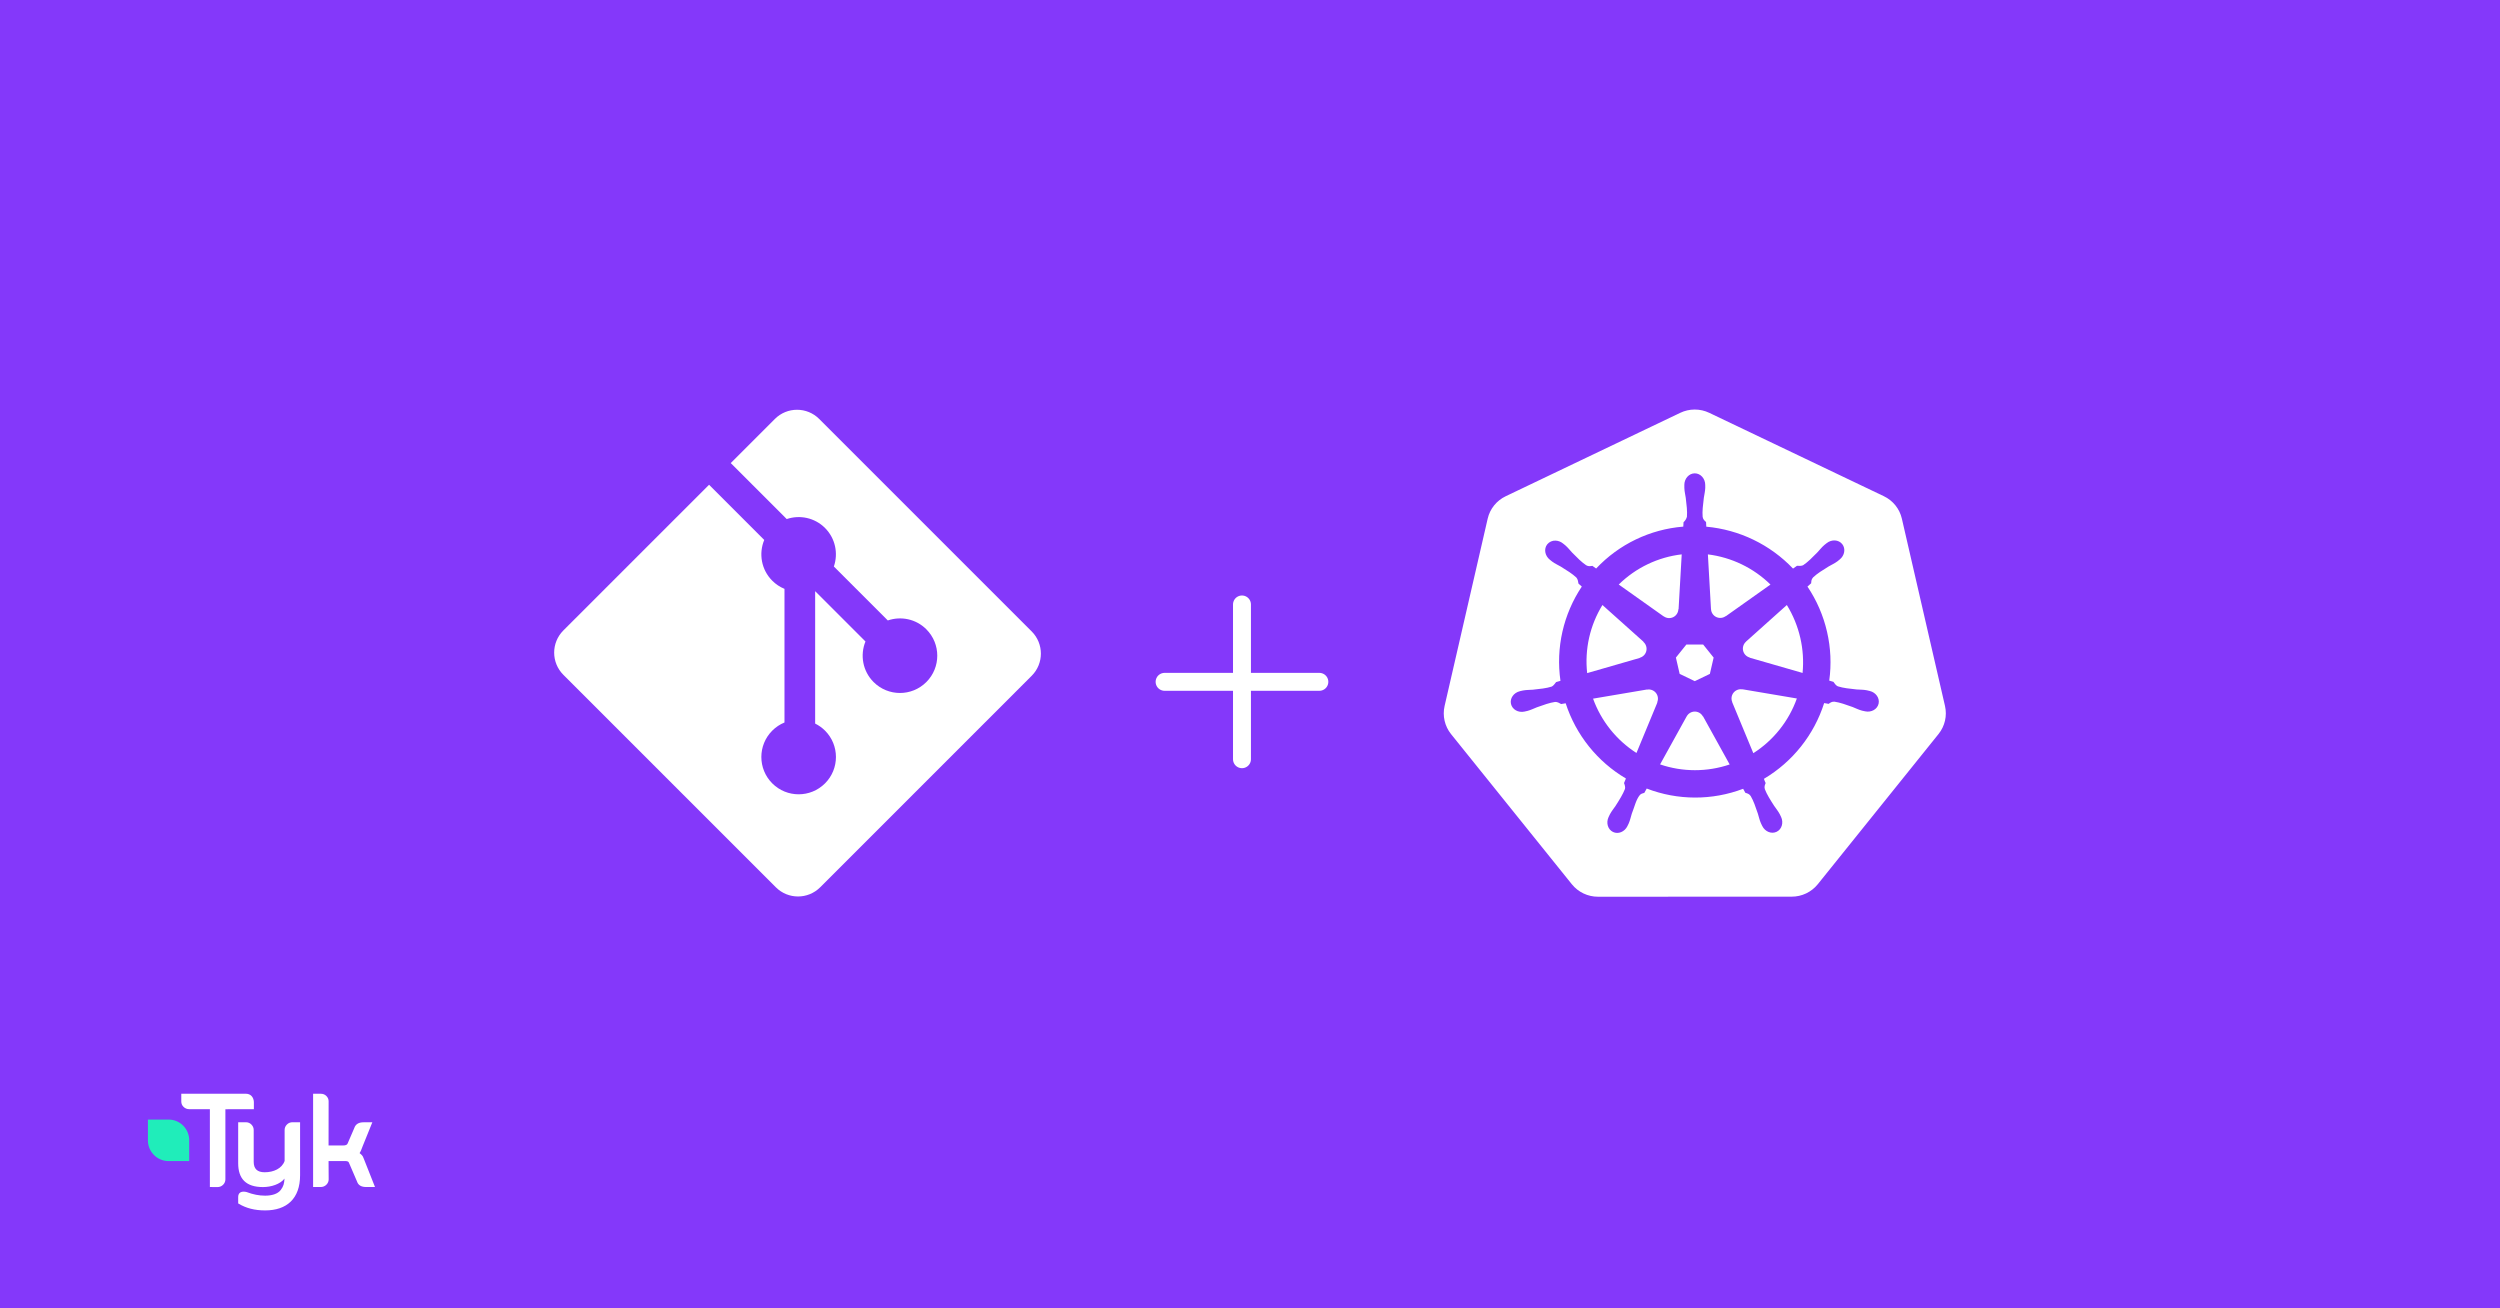 <svg xmlns="http://www.w3.org/2000/svg" width="1200" height="628" viewBox="0 0 1200 628" fill="none"><rect width="1200" height="628" fill="#8438FA"></rect><path d="M120.739 526.085C120.03 525.353 119.102 525 118.038 525H87.016V528.717C87.016 529.721 87.371 530.589 88.107 531.295C88.844 532.027 89.772 532.407 90.836 532.407H100.74V569.767L104.369 569.795C105.433 569.795 106.36 569.415 107.07 568.709C107.806 567.977 108.188 567.081 108.188 566.105V532.434L121.858 532.407V528.961C121.83 527.984 121.476 526.845 120.739 526.085Z" fill="white"></path><path d="M140.438 538.674C139.374 538.674 138.446 539.027 137.737 539.759C137 540.492 136.618 541.387 136.618 542.364V557.259C135.309 560.922 131.325 562.685 127.042 562.685C123.495 562.685 121.776 561.03 121.776 557.666V542.364C121.776 541.387 121.394 540.519 120.657 539.759C119.948 539.027 119.02 538.674 117.956 538.674H114.327V558.372C114.327 565.941 118.201 569.794 126.223 569.794C130.179 569.794 134.49 568.41 136.564 565.724C136.4 568.112 136.127 569.36 134.79 571.151C133.29 573.158 130.343 573.918 127.26 573.918C124.313 573.918 121.476 573.348 118.365 572.182C117.847 572.046 117.356 571.992 116.946 571.992C115.255 571.992 114.327 572.914 114.327 574.596V577.635L114.545 577.771C118.092 579.914 122.24 580.999 127.26 580.999C137.682 580.999 144.04 575.329 144.04 564.123V538.674H140.438Z" fill="white"></path><path d="M174.598 556.12C174.052 554.465 173.397 554.221 172.606 553.488C172.961 553.027 173.397 552.159 174.025 550.314L178.718 538.702H174.461C172.142 538.702 170.642 539.651 170.041 541.496L166.849 548.903C166.603 549.527 165.867 549.826 164.666 549.826H157.709L157.736 528.636C157.736 527.659 157.409 526.845 156.672 526.085C155.963 525.353 155.035 525 153.971 525H150.288V569.767H153.944C155.008 569.767 155.935 569.388 156.672 568.655C157.381 567.95 157.763 567.081 157.763 566.078L157.709 557.314H165.949C167.122 557.314 167.422 557.857 167.558 558.264L171.378 567.136C171.951 568.899 173.425 569.767 175.771 569.767H180L174.598 556.12Z" fill="white"></path><path d="M90.781 546.46C90.344 541.414 86.17 537.453 81.041 537.398H72.965H72.692H71V539.108V539.623V547.763C71.218 552.945 75.365 557.123 80.549 557.313H88.844H89.117H90.808V555.604V546.488C90.808 546.46 90.781 546.46 90.781 546.46Z" fill="#20EDBA"></path><g clip-path="url(#clip0_456_1544)"><path d="M795.465 337.099L795.535 337.199L785.504 361.43C775.877 355.267 768.553 346.101 764.667 335.352L790.555 330.964L790.595 331.014C791.381 330.869 792.191 330.941 792.94 331.22C793.689 331.5 794.347 331.977 794.846 332.602C795.345 333.226 795.665 333.974 795.772 334.766C795.879 335.558 795.77 336.364 795.455 337.099H795.465ZM787.1 315.72C787.871 315.509 788.57 315.093 789.123 314.516C789.676 313.939 790.062 313.223 790.241 312.444C790.419 311.665 790.383 310.853 790.135 310.093C789.888 309.333 789.44 308.654 788.838 308.129L788.858 308.018L769.166 290.405C763.159 300.183 760.58 311.684 761.836 323.091L787.08 315.811L787.1 315.72ZM798.598 295.838C799.244 296.309 800.006 296.597 800.803 296.669C801.6 296.741 802.401 296.596 803.122 296.249C803.842 295.901 804.455 295.365 804.894 294.696C805.334 294.028 805.584 293.253 805.617 292.454L805.718 292.404L807.224 266.094C795.819 267.428 785.184 272.523 776.998 280.574L798.558 295.868L798.598 295.838ZM806.23 323.452L813.49 326.957L820.74 323.472L822.547 315.64L817.527 309.384H809.453L804.432 315.64L806.23 323.452ZM821.292 292.373C821.326 293.173 821.577 293.949 822.018 294.618C822.459 295.286 823.073 295.823 823.795 296.169C824.517 296.516 825.319 296.659 826.116 296.585C826.914 296.511 827.676 296.221 828.321 295.747L828.402 295.778L849.831 280.584C841.673 272.596 831.117 267.508 819.786 266.104L821.272 292.363L821.292 292.373ZM930.505 352.322L872.535 424.431C871.025 426.299 869.115 427.804 866.946 428.837C864.777 429.869 862.405 430.402 860.003 430.396L767.007 430.426C764.605 430.428 762.233 429.891 760.066 428.856C757.899 427.82 755.992 426.311 754.485 424.441L696.484 352.342C694.992 350.475 693.94 348.296 693.406 345.966C692.872 343.637 692.871 341.217 693.402 338.886L714.087 248.963C715.172 244.244 718.355 240.287 722.753 238.189L806.521 198.152C808.692 197.115 811.068 196.576 813.475 196.576C815.881 196.576 818.257 197.115 820.429 198.152L904.226 238.168C908.625 240.267 911.808 244.234 912.892 248.943L933.598 338.866C934.683 343.586 933.548 348.536 930.505 352.322ZM897.478 331.666C897.057 331.566 896.444 331.405 896.022 331.325C894.275 330.994 892.859 331.074 891.212 330.943C887.698 330.572 884.806 330.271 882.225 329.457C881.171 329.056 880.418 327.8 880.056 327.288L878.038 326.696C879.113 318.891 878.756 310.955 876.983 303.279C875.208 295.524 872.022 288.162 867.584 281.559C868.106 281.087 869.091 280.223 869.362 279.962C869.442 279.058 869.372 278.124 870.306 277.13C872.284 275.272 874.764 273.736 877.767 271.888C879.192 271.045 880.508 270.513 881.934 269.458C882.255 269.217 882.697 268.836 883.038 268.565C885.448 266.647 886.001 263.343 884.274 261.174C882.546 259.005 879.192 258.804 876.793 260.722C876.451 260.993 875.989 261.345 875.678 261.606C874.332 262.771 873.499 263.915 872.364 265.12C869.894 267.631 867.845 269.719 865.606 271.236C864.632 271.798 863.206 271.607 862.563 271.567L860.656 272.923C849.672 261.397 834.879 254.25 819.023 252.809L818.902 250.57C818.25 249.947 817.466 249.415 817.266 248.06C817.045 245.368 817.416 242.466 817.838 238.972C818.069 237.335 818.45 235.979 818.521 234.202C818.531 233.8 818.511 233.208 818.511 232.776C818.511 229.703 816.261 227.203 813.49 227.203C810.728 227.203 808.479 229.703 808.479 232.776L808.489 232.917C808.489 233.328 808.469 233.841 808.489 234.202C808.549 235.979 808.931 237.335 809.162 238.972C809.584 242.466 809.945 245.368 809.724 248.07C809.439 249.07 808.875 249.969 808.097 250.66L807.977 252.779C792.02 254.061 777.109 261.23 766.143 272.893C765.535 272.472 764.933 272.044 764.336 271.607C763.432 271.728 762.528 272.009 761.354 271.316C759.114 269.81 757.066 267.721 754.595 265.211C753.461 264.006 752.637 262.861 751.292 261.706C750.991 261.445 750.519 261.084 750.177 260.822C749.184 260.018 747.959 259.553 746.683 259.497C745.924 259.457 745.167 259.596 744.473 259.903C743.779 260.21 743.166 260.676 742.686 261.264C740.959 263.433 741.511 266.747 743.921 268.665L743.991 268.715L745.036 269.549C746.462 270.603 747.767 271.145 749.193 271.979C752.196 273.836 754.676 275.373 756.654 277.221C757.417 278.044 757.558 279.49 757.658 280.113L759.265 281.548C750.391 294.854 746.744 310.967 749.022 326.796L746.934 327.399C746.381 328.122 745.598 329.246 744.775 329.578C742.194 330.391 739.292 330.682 735.787 331.054C734.141 331.194 732.725 331.114 730.967 331.446C730.596 331.516 730.064 331.646 729.632 331.747L729.592 331.767L729.521 331.787C726.559 332.5 724.661 335.221 725.274 337.892C725.886 340.573 728.778 342.2 731.751 341.557L731.821 341.547L731.921 341.517L733.217 341.226C734.924 340.764 736.169 340.091 737.715 339.499C741.029 338.314 743.781 337.32 746.452 336.928C747.576 336.838 748.761 337.621 749.344 337.942L751.523 337.571C756.431 352.735 766.717 365.579 780.443 373.681L779.539 375.87C779.87 376.713 780.232 377.868 779.981 378.702C779.007 381.232 777.34 383.893 775.442 386.865C774.528 388.231 773.584 389.296 772.751 390.872C772.55 391.244 772.299 391.826 772.108 392.218C770.823 394.979 771.767 398.152 774.247 399.347C776.737 400.552 779.83 399.277 781.176 396.516V396.495C781.377 396.104 781.638 395.592 781.798 395.22C782.501 393.593 782.742 392.198 783.244 390.621C784.57 387.287 785.303 383.793 787.13 381.614C787.633 381.011 788.436 380.79 789.289 380.559L790.424 378.501C805.311 384.237 821.79 384.28 836.706 378.621L837.771 380.549C838.634 380.83 839.578 380.971 840.341 382.106C841.707 384.435 842.641 387.197 843.776 390.541C844.278 392.107 844.519 393.503 845.232 395.13C845.392 395.501 845.663 396.034 845.854 396.425C847.19 399.197 850.293 400.462 852.783 399.257C855.263 398.072 856.207 394.889 854.922 392.127C854.721 391.736 854.47 391.163 854.269 390.782C853.436 389.215 852.492 388.161 851.578 386.785C849.67 383.813 848.103 381.353 847.129 378.822C846.728 377.517 847.2 376.713 847.511 375.87C847.33 375.649 846.919 374.424 846.678 373.841C860.453 365.677 870.746 352.732 875.598 337.471C876.24 337.571 877.365 337.772 877.736 337.852C878.49 337.35 879.182 336.707 880.548 336.808C883.219 337.199 885.971 338.194 889.284 339.378C890.831 339.981 892.066 340.664 893.783 341.116C894.145 341.216 894.667 341.306 895.088 341.397L895.179 341.427L895.249 341.437C898.231 342.08 901.113 340.453 901.726 337.772C902.328 335.101 900.441 332.379 897.478 331.666ZM857.683 290.415L838.102 307.948V307.998C837.497 308.523 837.046 309.202 836.797 309.964C836.549 310.725 836.511 311.539 836.69 312.32C836.868 313.101 837.256 313.819 837.81 314.396C838.365 314.974 839.066 315.39 839.839 315.6L839.869 315.7L865.235 323.011C865.785 317.385 865.419 311.708 864.15 306.201C862.874 300.617 860.689 295.281 857.683 290.405V290.415ZM817.386 343.887C816.998 343.156 816.412 342.549 815.694 342.137C814.976 341.724 814.156 341.524 813.329 341.557C812.556 341.586 811.804 341.818 811.149 342.228C810.493 342.639 809.957 343.214 809.594 343.897H809.574L796.841 366.913C807.666 370.606 819.408 370.616 830.239 366.943L817.486 343.887H817.386ZM836.345 330.903C835.425 330.734 834.476 330.861 833.633 331.265C832.601 331.758 831.801 332.632 831.4 333.703C830.999 334.774 831.03 335.959 831.485 337.009L831.454 337.049L841.596 361.53C851.287 355.344 858.64 346.104 862.493 335.271L836.385 330.853L836.345 330.903Z" fill="white"></path></g><path d="M596.149 290.139V364.425" stroke="white" stroke-width="8.607" stroke-linecap="round"></path><path d="M633.292 327.279L559.005 327.279" stroke="white" stroke-width="8.607" stroke-linecap="round"></path><g clip-path="url(#clip1_456_1544)"><path d="M495.216 303.091L393.215 201.095C387.344 195.221 377.817 195.221 371.939 201.095L350.757 222.276L377.627 249.146C383.871 247.036 391.031 248.451 396.008 253.428C401.009 258.438 402.415 265.659 400.254 271.923L426.148 297.819C432.413 295.66 439.642 297.057 444.645 302.068C451.639 309.059 451.639 320.389 444.645 327.384C437.65 334.38 426.321 334.38 419.322 327.384C414.062 322.118 412.762 314.393 415.425 307.913L391.276 283.764L391.274 347.314C393.024 348.179 394.623 349.323 396.008 350.699C403.001 357.69 403.001 369.02 396.008 376.021C389.013 383.013 377.678 383.013 370.693 376.021C363.7 369.02 363.7 357.691 370.693 350.7C372.369 349.024 374.36 347.696 376.553 346.793V282.651C374.357 281.755 372.365 280.427 370.693 278.745C365.394 273.453 364.121 265.679 366.835 259.173L340.349 232.684L270.408 302.62C264.531 308.499 264.531 318.028 270.408 323.903L372.411 425.901C378.284 431.776 387.809 431.776 393.689 425.901L495.216 324.377C501.091 318.5 501.092 308.966 495.216 303.091Z" fill="white"></path></g><defs><clipPath id="clip0_456_1544"><rect width="241" height="241" fill="white" transform="translate(693 193)"></rect></clipPath><clipPath id="clip1_456_1544"><rect width="233.622" height="233.622" fill="white" transform="translate(266 196.689)"></rect></clipPath></defs></svg>
